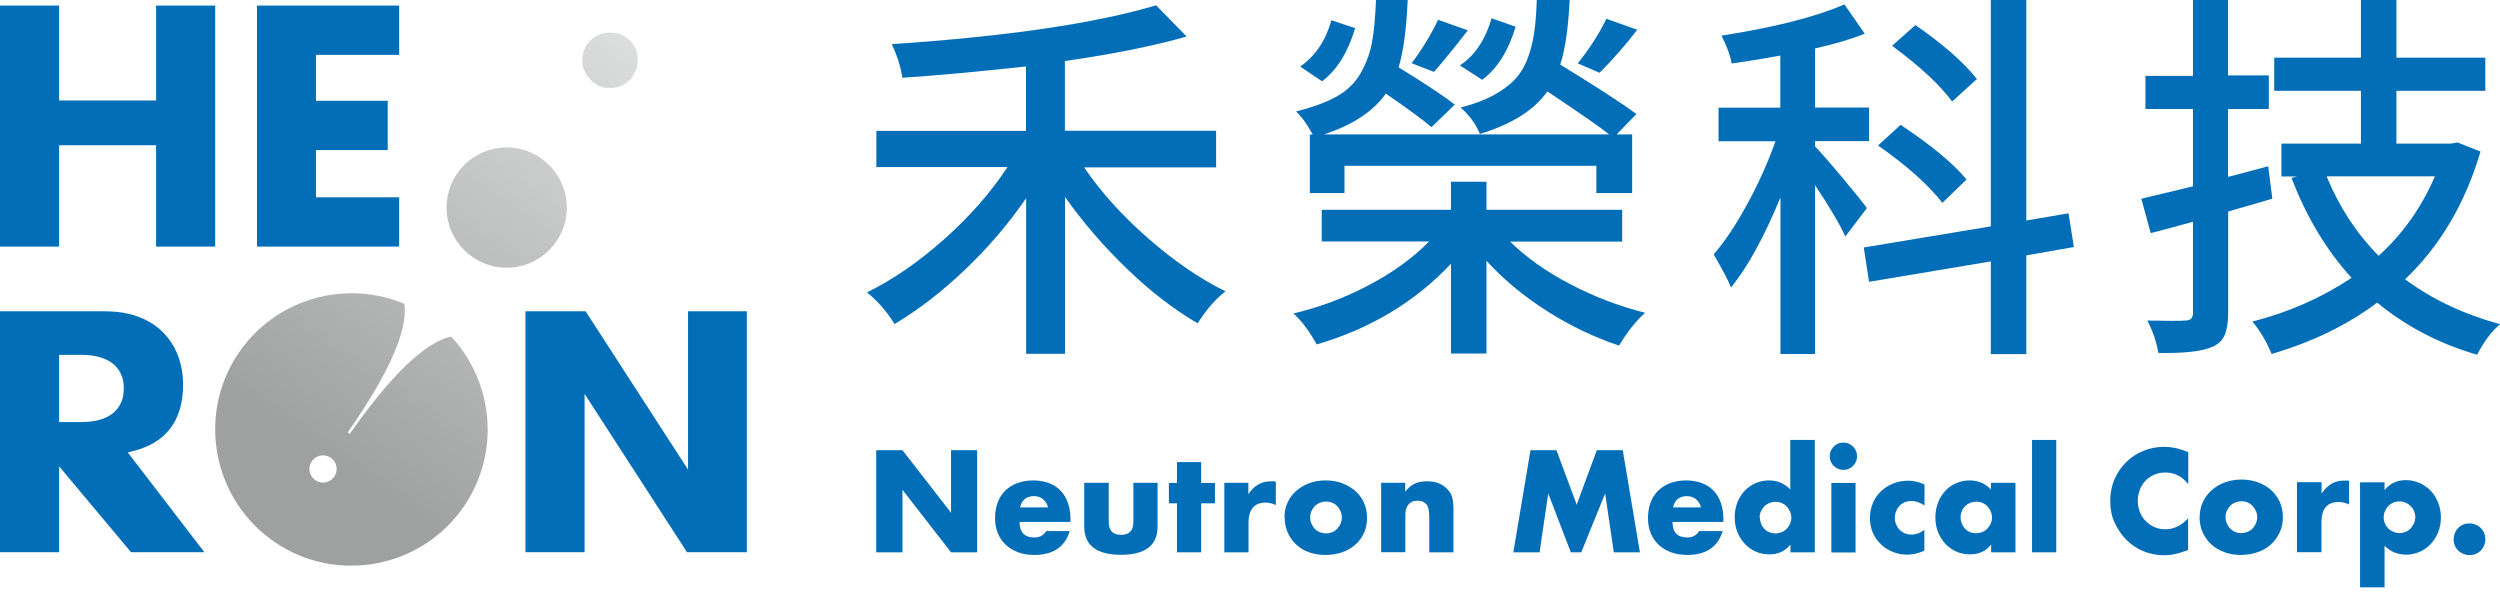 <svg width="240" height="57" viewBox="0 0 240 57" fill="none" xmlns="http://www.w3.org/2000/svg">
<g clip-path="url(#clip0_4640_3793)">
<path d="M12.266 43.431L12.618 43.347C14.252 42.967 15.491 42.234 16.322 41.164C17.153 40.094 17.575 38.672 17.575 36.939C17.575 35.968 17.421 35.052 17.111 34.207C16.801 33.362 16.336 32.616 15.716 31.968C15.111 31.334 14.322 30.813 13.379 30.447C12.435 30.067 11.294 29.884 10.027 29.884H0V53.008H5.675V44.769L12.576 53.008H19.617L12.266 43.431ZM10.802 39.7C10.097 40.249 9.083 40.516 7.802 40.516H5.675V34.066H7.802C9.098 34.066 10.097 34.348 10.802 34.883C11.52 35.447 11.886 36.249 11.886 37.291C11.886 38.334 11.52 39.136 10.802 39.7Z" fill="#036EB8"/>
<path d="M33.574 41.657L33.475 41.586L33.376 41.516C38.39 34.362 39.094 30.855 38.812 29.165C37.179 28.475 35.461 28.151 33.757 28.151C29.56 28.151 25.42 30.165 22.899 33.897C18.857 39.868 20.434 48.022 26.405 52.064C32.377 56.106 40.531 54.529 44.572 48.557C48.051 43.417 47.375 36.686 43.319 32.32C41.643 32.63 38.573 34.503 33.574 41.657ZM31.011 46.332C30.292 46.332 29.701 45.741 29.701 45.023C29.701 44.304 30.292 43.713 31.011 43.713C31.729 43.713 32.32 44.304 32.32 45.023C32.32 45.741 31.729 46.332 31.011 46.332Z" fill="url(#paint0_linear_4640_3793)"/>
<path d="M48.642 14.153C45.445 14.153 42.868 16.745 42.868 19.927C42.868 23.11 45.459 25.701 48.642 25.701C51.825 25.701 54.416 23.11 54.416 19.927C54.416 16.745 51.825 14.153 48.642 14.153Z" fill="url(#paint1_linear_4640_3793)"/>
<path d="M60.697 7.38C60.697 7.38 60.739 7.323 60.753 7.295C60.782 7.253 60.81 7.211 60.838 7.154C60.852 7.126 60.866 7.098 60.88 7.07C60.908 7.027 60.937 6.971 60.951 6.929C60.951 6.901 60.979 6.873 60.993 6.844C61.007 6.802 61.035 6.746 61.049 6.704C61.049 6.675 61.077 6.633 61.091 6.605C61.091 6.563 61.12 6.521 61.134 6.478C61.134 6.436 61.162 6.394 61.162 6.352C61.162 6.309 61.162 6.281 61.176 6.239C61.176 6.183 61.19 6.14 61.204 6.084C61.204 6.056 61.204 6.014 61.204 5.985C61.204 5.929 61.204 5.873 61.204 5.816C61.204 5.816 61.204 5.802 61.204 5.788C61.204 5.76 61.204 5.732 61.204 5.704C61.204 5.647 61.204 5.605 61.204 5.549C61.204 5.507 61.204 5.45 61.19 5.408C61.19 5.38 61.19 5.352 61.19 5.323V5.295C61.19 5.239 61.162 5.197 61.162 5.14C61.162 5.098 61.148 5.07 61.134 5.028C61.134 4.985 61.105 4.943 61.091 4.887C61.077 4.845 61.063 4.802 61.049 4.774C61.035 4.732 61.021 4.704 61.007 4.662C60.993 4.619 60.965 4.577 60.937 4.535C60.922 4.507 60.908 4.479 60.894 4.45C60.866 4.408 60.838 4.352 60.81 4.309C60.796 4.281 60.782 4.267 60.767 4.239C60.739 4.197 60.697 4.141 60.655 4.098C60.641 4.084 60.627 4.056 60.613 4.042C60.57 4 60.528 3.957 60.486 3.901C60.472 3.887 60.444 3.859 60.429 3.845C60.387 3.803 60.345 3.76 60.303 3.732C60.275 3.718 60.246 3.69 60.218 3.676C60.176 3.648 60.134 3.605 60.092 3.577C60.063 3.563 60.035 3.535 59.993 3.521C59.951 3.493 59.908 3.465 59.866 3.45C59.838 3.436 59.796 3.422 59.768 3.394C59.725 3.366 59.683 3.352 59.641 3.338C59.613 3.324 59.571 3.31 59.542 3.296C59.5 3.281 59.444 3.253 59.401 3.239C59.373 3.239 59.345 3.225 59.303 3.211C59.247 3.197 59.19 3.183 59.134 3.169C59.106 3.169 59.078 3.169 59.063 3.169C59.007 3.169 58.937 3.141 58.88 3.141C58.852 3.141 58.838 3.141 58.81 3.141C58.74 3.141 58.683 3.141 58.613 3.141C58.613 3.141 58.599 3.141 58.585 3.141C58.571 3.141 58.542 3.141 58.528 3.141C58.472 3.141 58.402 3.141 58.345 3.141C58.303 3.141 58.261 3.141 58.233 3.155C58.19 3.155 58.162 3.155 58.12 3.155C58.12 3.155 58.092 3.155 58.078 3.155C58.035 3.155 57.993 3.169 57.951 3.183C57.909 3.183 57.867 3.197 57.824 3.211C57.782 3.211 57.74 3.239 57.697 3.253C57.655 3.267 57.613 3.281 57.557 3.296C57.529 3.296 57.486 3.324 57.458 3.338C57.416 3.366 57.359 3.38 57.317 3.408C57.289 3.408 57.275 3.436 57.247 3.45C57.191 3.479 57.148 3.507 57.092 3.549C57.078 3.549 57.05 3.577 57.036 3.591C56.979 3.634 56.937 3.662 56.881 3.704C56.867 3.718 56.838 3.732 56.824 3.746C56.782 3.788 56.726 3.831 56.684 3.873C56.669 3.887 56.641 3.915 56.627 3.929C56.585 3.972 56.543 4.014 56.514 4.056C56.486 4.084 56.472 4.112 56.444 4.141C56.416 4.183 56.388 4.225 56.36 4.253C56.331 4.281 56.317 4.324 56.289 4.352C56.261 4.394 56.247 4.422 56.219 4.464C56.205 4.507 56.176 4.535 56.162 4.577C56.148 4.619 56.12 4.647 56.106 4.69C56.092 4.732 56.078 4.774 56.064 4.802C56.05 4.845 56.036 4.887 56.022 4.929C56.022 4.971 56.008 5 55.993 5.042C55.993 5.084 55.965 5.14 55.951 5.183C55.951 5.211 55.951 5.253 55.937 5.281C55.937 5.338 55.923 5.394 55.909 5.45C55.909 5.478 55.909 5.507 55.909 5.549C55.909 5.605 55.909 5.661 55.909 5.718C55.909 5.718 55.909 5.732 55.909 5.746C55.909 5.774 55.909 5.802 55.909 5.83C55.909 5.887 55.909 5.929 55.909 5.985C55.909 6.042 55.909 6.084 55.923 6.126C55.923 6.154 55.923 6.183 55.923 6.211C55.923 6.211 55.923 6.225 55.923 6.239C55.923 6.295 55.951 6.352 55.965 6.408C55.965 6.436 55.979 6.478 55.993 6.506C56.008 6.563 56.022 6.605 56.05 6.661C56.05 6.689 56.078 6.732 56.092 6.76C56.106 6.802 56.134 6.844 56.148 6.887C56.162 6.929 56.176 6.957 56.205 6.999C56.219 7.042 56.247 7.07 56.275 7.112C56.303 7.154 56.317 7.182 56.346 7.225C56.374 7.253 56.388 7.295 56.416 7.323C56.444 7.365 56.472 7.394 56.5 7.436C56.529 7.464 56.557 7.492 56.585 7.534C56.613 7.563 56.641 7.605 56.669 7.633C56.698 7.661 56.74 7.689 56.768 7.732C56.796 7.76 56.824 7.788 56.852 7.816C56.895 7.844 56.937 7.887 56.979 7.915C57.007 7.929 57.036 7.957 57.05 7.971C57.092 7.999 57.148 8.027 57.191 8.07C57.219 8.084 57.233 8.098 57.261 8.112C57.317 8.14 57.359 8.168 57.416 8.196C57.444 8.196 57.458 8.225 57.486 8.239C57.542 8.267 57.585 8.281 57.641 8.295C57.669 8.295 57.697 8.323 57.726 8.323C57.768 8.337 57.824 8.351 57.867 8.365C57.909 8.365 57.937 8.379 57.979 8.394C58.021 8.394 58.064 8.408 58.106 8.422C58.148 8.422 58.19 8.436 58.247 8.436C58.289 8.436 58.331 8.436 58.373 8.436C58.416 8.436 58.472 8.436 58.514 8.436C58.514 8.436 58.542 8.436 58.556 8.436C58.585 8.436 58.627 8.436 58.655 8.436C58.697 8.436 58.74 8.436 58.782 8.436C58.838 8.436 58.895 8.436 58.951 8.408C58.979 8.408 58.993 8.408 59.021 8.408C59.021 8.408 59.035 8.408 59.049 8.408C59.106 8.408 59.176 8.379 59.233 8.365C59.261 8.365 59.289 8.365 59.303 8.351C59.359 8.337 59.416 8.309 59.472 8.295C59.5 8.295 59.528 8.281 59.556 8.267C59.613 8.253 59.655 8.225 59.697 8.196C59.725 8.182 59.768 8.168 59.796 8.154C59.838 8.126 59.88 8.112 59.922 8.084C59.951 8.07 59.993 8.041 60.021 8.027C60.063 7.999 60.092 7.971 60.12 7.957C60.148 7.929 60.19 7.901 60.218 7.872C60.246 7.844 60.289 7.816 60.317 7.788C60.345 7.76 60.387 7.732 60.415 7.703C60.444 7.675 60.472 7.633 60.514 7.605C60.542 7.577 60.57 7.549 60.599 7.52C60.627 7.478 60.655 7.436 60.697 7.394V7.38Z" fill="url(#paint2_linear_4640_3793)"/>
<path d="M20.66 23.673V0.535H14.984V9.647H5.675V0.535H0V23.673H5.675V13.942H14.984V23.673H20.66Z" fill="#036EB8"/>
<path d="M38.319 5.267V0.535H24.673V23.673H38.319V18.941H30.334V14.407H37.221V9.675H30.334V5.267H38.319Z" fill="#036EB8"/>
<path d="M71.696 53.008V29.884H66.049V45.079L56.219 29.884H50.445V53.008H56.12V37.812L65.95 53.008H71.696Z" fill="#036EB8"/>
<path d="M116.733 16.068H104.072C105.706 18.462 107.762 20.73 110.227 22.884C112.691 25.039 115.156 26.743 117.648 27.968C116.705 28.687 115.817 29.715 114.972 31.038C112.705 29.715 110.452 27.983 108.227 25.842C106.002 23.701 104.002 21.392 102.242 18.913V33.968H98.51V19.026C96.82 21.49 94.862 23.772 92.651 25.884C90.426 27.997 88.173 29.743 85.877 31.109C85.173 29.954 84.3 28.94 83.23 28.067C85.737 26.842 88.215 25.124 90.665 22.941C93.116 20.758 95.13 18.462 96.721 16.04H84.131V12.562H98.496V6.379C93.82 6.886 89.863 7.253 86.624 7.464C86.497 6.506 86.159 5.422 85.61 4.239C96.679 3.492 105.143 2.253 110.987 0.507L113.916 3.506C110.832 4.394 106.931 5.182 102.228 5.858V12.548H116.747V16.026L116.733 16.068Z" fill="#036EB8"/>
<path d="M155.714 23.194H144.969C146.518 24.715 148.433 26.081 150.743 27.278C153.052 28.489 155.446 29.405 157.925 30.024C157.01 30.869 156.179 31.912 155.432 33.179C153.038 32.376 150.729 31.278 148.504 29.855C146.264 28.433 144.335 26.828 142.701 25.039V33.94H139.293V25.321C135.871 28.968 131.576 31.545 126.408 33.066C125.661 31.743 124.915 30.743 124.168 30.095C126.703 29.489 129.126 28.588 131.421 27.363C133.731 26.152 135.646 24.758 137.195 23.18H126.886V20.138H139.293V17.448H142.701V20.138H155.728V23.18L155.714 23.194ZM125.718 12.914H126.013C125.549 12.027 125.028 11.28 124.422 10.703C126.041 10.294 127.337 9.816 128.337 9.252C129.323 8.703 130.083 7.957 130.618 7.027C131.154 6.098 131.506 5.126 131.703 4.098C131.9 3.07 132.027 1.704 132.097 -0.014H135.139C135.012 2.802 134.731 4.971 134.266 6.464C136.97 8.126 138.758 9.323 139.66 10.041L137.42 12.21C136.744 11.604 135.28 10.534 133.041 8.985C131.83 10.703 129.858 11.998 127.112 12.9H154.475C153.771 12.322 151.799 10.942 148.546 8.773C147.293 10.562 145.138 11.928 142.068 12.857C141.688 11.914 141.068 11.069 140.223 10.323C141.448 10.013 142.49 9.618 143.335 9.168C144.18 8.703 144.87 8.21 145.391 7.661C145.912 7.112 146.335 6.45 146.645 5.633C146.955 4.816 147.152 3.999 147.278 3.154C147.405 2.309 147.49 1.253 147.532 -0.028H150.686C150.56 2.676 150.264 4.746 149.785 6.196C153.306 8.365 155.742 9.942 157.094 10.942L155.207 12.9H156.686V18.533H153.25V15.914H129.069V18.533H125.746V12.9L125.718 12.914ZM127.816 1.943L130.097 2.704C129.393 5.042 128.337 6.746 126.915 7.802L124.816 6.393C126.267 5.38 127.267 3.901 127.816 1.943ZM138.054 1.901L140.913 2.915C139.364 4.901 138.279 6.224 137.66 6.9L135.519 6.07C136.575 4.647 137.42 3.253 138.054 1.901ZM142.293 7.661L140.152 6.281C141.575 5.337 142.589 3.83 143.194 1.76L145.504 2.563C144.786 4.929 143.701 6.633 142.279 7.661H142.293ZM154.207 1.802L157.179 2.859C155.925 4.478 154.714 5.844 153.559 6.985L151.461 6.084C152.602 4.661 153.517 3.239 154.207 1.817V1.802Z" fill="#036EB8"/>
<path d="M179.218 19.984L177.148 22.702C176.641 21.561 175.669 19.927 174.247 17.773V33.982H170.924V18.956C169.374 22.716 167.797 25.603 166.178 27.602C165.98 27.067 165.431 26.011 164.516 24.42C165.6 23.166 166.685 21.533 167.769 19.533C168.853 17.533 169.741 15.547 170.445 13.562H164.981V10.337H170.909V5.337C169.459 5.605 167.91 5.858 166.234 6.098C166.107 5.323 165.783 4.436 165.262 3.422C170.374 2.619 174.318 1.62 177.064 0.422L179.021 3.239C177.669 3.774 176.078 4.239 174.247 4.647V10.323H179.43V13.548H174.247V14.055C174.796 14.632 175.684 15.632 176.867 17.054C178.064 18.477 178.838 19.448 179.204 19.955L179.218 19.984ZM199.089 23.715L194.526 24.518V33.996H191.118V25.096L179.43 27.053L178.923 23.758L191.118 21.73V0H194.526V21.166L198.582 20.477L199.089 23.701V23.715ZM188.781 17.237L186.471 19.477C185.119 17.744 183.063 15.899 180.289 13.97L182.457 11.985C185.429 13.956 187.541 15.716 188.795 17.237H188.781ZM189.795 7.577L187.401 9.745C186.26 8.182 184.345 6.394 181.641 4.394L183.88 2.408C186.527 4.239 188.499 5.971 189.781 7.577H189.795Z" fill="#036EB8"/>
<path d="M217.749 15.956L218.143 19.068C217.679 19.209 216.989 19.42 216.045 19.688C215.101 19.955 214.397 20.153 213.904 20.308V30.039C213.904 30.926 213.792 31.63 213.581 32.137C213.369 32.644 212.989 33.024 212.454 33.264C211.482 33.728 209.736 33.926 207.201 33.883C207.032 32.841 206.68 31.813 206.145 30.771C208.074 30.813 209.299 30.813 209.806 30.771C210.285 30.771 210.525 30.532 210.525 30.053V21.293C208.595 21.828 207.243 22.18 206.469 22.378L205.567 19.082C206.046 18.956 206.849 18.772 207.961 18.505C209.074 18.237 209.933 18.04 210.525 17.885V10.464H205.962V7.281H210.525V0H213.89V7.239H217.805V10.464H213.89V16.984L217.721 15.97L217.749 15.956ZM235.916 13.675L238.127 14.548C236.676 19.491 234.268 23.589 230.888 26.814C233.494 28.743 236.536 30.18 240.014 31.123C239.211 31.771 238.479 32.757 237.803 34.052C234.156 32.996 230.959 31.32 228.213 29.053C225.34 31.208 221.96 32.841 218.073 33.982C217.594 32.799 216.974 31.757 216.228 30.87C219.721 29.982 222.903 28.574 225.748 26.673C223.34 24.025 221.411 20.828 219.988 17.082L220.495 16.942H219.017V13.787H226.649V8.717H218.326V5.535H226.649V0H230.057V5.535H238.592V8.717H230.057V13.787H235.31L235.93 13.675H235.916ZM233.747 16.928H223.354C224.565 19.871 226.227 22.42 228.353 24.561C230.691 22.42 232.494 19.871 233.747 16.928Z" fill="#036EB8"/>
<path d="M84.117 53.022V43.221H86.638L91.299 49.22V43.221H93.806V53.022H91.299L86.638 47.023V53.022H84.117Z" fill="#036EB8"/>
<path d="M97.876 50.078C97.876 51.092 98.341 51.599 99.298 51.599C99.805 51.599 100.185 51.388 100.439 50.98H102.692C102.241 52.501 101.101 53.275 99.284 53.275C98.721 53.275 98.214 53.191 97.749 53.022C97.284 52.853 96.89 52.613 96.552 52.303C96.228 51.994 95.96 51.613 95.791 51.191C95.608 50.754 95.524 50.276 95.524 49.74C95.524 49.205 95.608 48.684 95.777 48.233C95.946 47.783 96.2 47.403 96.51 47.093C96.834 46.783 97.214 46.544 97.665 46.375C98.115 46.206 98.622 46.121 99.186 46.121C99.749 46.121 100.242 46.206 100.692 46.375C101.143 46.544 101.509 46.783 101.819 47.107C102.129 47.431 102.368 47.825 102.523 48.29C102.692 48.755 102.763 49.276 102.763 49.853V50.106H97.862L97.876 50.078ZM100.608 48.712C100.537 48.388 100.368 48.121 100.129 47.924C99.89 47.727 99.594 47.628 99.256 47.628C98.89 47.628 98.608 47.727 98.369 47.91C98.143 48.107 98.002 48.374 97.932 48.712H100.594H100.608Z" fill="#036EB8"/>
<path d="M106.438 46.347V50.107C106.438 50.924 106.833 51.346 107.621 51.346C108.41 51.346 108.804 50.938 108.804 50.107V46.347H111.128V50.557C111.128 51.459 110.832 52.135 110.241 52.585C109.649 53.036 108.776 53.261 107.607 53.261C106.438 53.261 105.565 53.036 104.974 52.585C104.382 52.135 104.086 51.459 104.086 50.557V46.347H106.41H106.438Z" fill="#036EB8"/>
<path d="M115.31 48.319V53.022H112.987V48.319H112.212V46.361H112.987V44.361H115.31V46.361H116.634V48.319H115.31Z" fill="#036EB8"/>
<path d="M117.521 46.347H119.845V47.445C120.099 47.051 120.394 46.741 120.761 46.53C121.127 46.319 121.535 46.206 122.028 46.206H122.225C122.296 46.206 122.38 46.206 122.479 46.234V48.487C122.169 48.333 121.831 48.248 121.479 48.248C120.944 48.248 120.535 48.417 120.268 48.741C120 49.065 119.859 49.544 119.859 50.163V53.022H117.536V46.347H117.521Z" fill="#036EB8"/>
<path d="M123.31 49.628C123.31 49.135 123.408 48.67 123.605 48.248C123.802 47.825 124.07 47.445 124.422 47.135C124.774 46.825 125.197 46.572 125.675 46.389C126.154 46.206 126.689 46.121 127.267 46.121C127.844 46.121 128.365 46.206 128.844 46.389C129.323 46.572 129.745 46.811 130.112 47.135C130.464 47.445 130.745 47.825 130.942 48.262C131.14 48.698 131.238 49.177 131.238 49.712C131.238 50.247 131.14 50.726 130.942 51.163C130.745 51.599 130.464 51.98 130.112 52.289C129.76 52.599 129.337 52.853 128.844 53.022C128.351 53.191 127.816 53.275 127.239 53.275C126.661 53.275 126.154 53.191 125.675 53.022C125.197 52.853 124.774 52.599 124.436 52.275C124.084 51.951 123.817 51.571 123.619 51.12C123.422 50.67 123.324 50.177 123.324 49.628H123.31ZM125.774 49.656C125.774 49.881 125.816 50.093 125.901 50.276C125.985 50.459 126.084 50.628 126.225 50.768C126.351 50.909 126.52 51.022 126.704 51.092C126.887 51.163 127.084 51.205 127.295 51.205C127.506 51.205 127.689 51.163 127.886 51.092C128.084 51.022 128.224 50.909 128.365 50.768C128.492 50.628 128.605 50.473 128.689 50.276C128.774 50.093 128.816 49.881 128.816 49.67C128.816 49.459 128.774 49.262 128.689 49.078C128.605 48.895 128.506 48.726 128.365 48.586C128.239 48.445 128.07 48.332 127.886 48.262C127.703 48.177 127.506 48.149 127.295 48.149C127.084 48.149 126.901 48.191 126.704 48.262C126.52 48.346 126.366 48.445 126.225 48.586C126.084 48.726 125.985 48.881 125.901 49.064C125.816 49.248 125.774 49.445 125.774 49.656Z" fill="#036EB8"/>
<path d="M132.576 46.347H134.9V47.192C135.224 46.797 135.533 46.544 135.871 46.403C136.195 46.262 136.575 46.206 137.012 46.206C137.477 46.206 137.871 46.276 138.209 46.431C138.533 46.586 138.815 46.797 139.054 47.079C139.237 47.304 139.378 47.558 139.434 47.84C139.505 48.121 139.533 48.431 139.533 48.783V53.022H137.209V49.656C137.209 49.332 137.181 49.065 137.139 48.854C137.097 48.657 137.012 48.487 136.885 48.361C136.787 48.262 136.66 48.178 136.533 48.135C136.406 48.093 136.266 48.065 136.125 48.065C135.73 48.065 135.421 48.178 135.224 48.417C135.012 48.657 134.914 48.995 134.914 49.445V53.008H132.59V46.333L132.576 46.347Z" fill="#036EB8"/>
<path d="M145.279 53.022L146.927 43.221H149.419L151.363 48.445L153.292 43.221H155.785L157.432 53.022H154.926L154.095 47.375L151.799 53.022H150.799L148.631 47.375L147.8 53.022H145.293H145.279Z" fill="#036EB8"/>
<path d="M160.559 50.078C160.559 51.092 161.023 51.599 161.981 51.599C162.488 51.599 162.868 51.388 163.122 50.98H165.375C164.924 52.501 163.784 53.275 161.967 53.275C161.404 53.275 160.897 53.191 160.432 53.022C159.967 52.853 159.573 52.613 159.235 52.303C158.911 51.994 158.643 51.613 158.474 51.191C158.291 50.754 158.207 50.276 158.207 49.74C158.207 49.205 158.291 48.684 158.46 48.233C158.629 47.783 158.883 47.403 159.193 47.093C159.516 46.783 159.897 46.544 160.347 46.375C160.798 46.206 161.305 46.121 161.868 46.121C162.432 46.121 162.925 46.206 163.375 46.375C163.826 46.544 164.192 46.783 164.502 47.107C164.812 47.431 165.051 47.825 165.206 48.29C165.375 48.755 165.445 49.276 165.445 49.853V50.106H160.545L160.559 50.078ZM163.291 48.712C163.22 48.388 163.051 48.121 162.812 47.924C162.572 47.727 162.277 47.628 161.939 47.628C161.573 47.628 161.291 47.727 161.052 47.91C160.826 48.107 160.685 48.374 160.615 48.712H163.277H163.291Z" fill="#036EB8"/>
<path d="M171.881 42.234H174.219V53.022H171.881V52.275C171.388 52.909 170.712 53.219 169.867 53.219C169.389 53.219 168.952 53.134 168.544 52.951C168.135 52.768 167.783 52.515 167.487 52.191C167.192 51.867 166.952 51.487 166.783 51.064C166.614 50.628 166.53 50.163 166.53 49.656C166.53 49.177 166.614 48.726 166.769 48.29C166.924 47.867 167.149 47.487 167.445 47.163C167.741 46.839 168.093 46.586 168.487 46.403C168.896 46.22 169.346 46.121 169.825 46.121C170.642 46.121 171.332 46.417 171.867 46.994V42.206L171.881 42.234ZM168.952 49.67C168.952 49.881 168.994 50.093 169.065 50.276C169.135 50.459 169.248 50.628 169.375 50.768C169.501 50.909 169.67 51.022 169.853 51.092C170.036 51.177 170.234 51.205 170.445 51.205C170.656 51.205 170.839 51.163 171.036 51.092C171.219 51.008 171.374 50.909 171.515 50.768C171.642 50.628 171.755 50.473 171.839 50.29C171.924 50.106 171.966 49.909 171.966 49.698C171.966 49.487 171.924 49.29 171.839 49.107C171.755 48.924 171.656 48.755 171.515 48.614C171.388 48.473 171.219 48.36 171.036 48.29C170.853 48.205 170.656 48.177 170.445 48.177C170.234 48.177 170.05 48.219 169.853 48.29C169.67 48.374 169.515 48.473 169.375 48.614C169.248 48.755 169.135 48.91 169.051 49.093C168.966 49.276 168.924 49.459 168.924 49.67H168.952Z" fill="#036EB8"/>
<path d="M175.656 43.798C175.656 43.615 175.684 43.446 175.754 43.291C175.825 43.136 175.923 42.995 176.036 42.868C176.162 42.742 176.289 42.657 176.458 42.587C176.613 42.516 176.782 42.488 176.965 42.488C177.148 42.488 177.317 42.516 177.472 42.587C177.627 42.657 177.768 42.756 177.895 42.868C178.021 42.995 178.106 43.136 178.176 43.291C178.247 43.446 178.275 43.629 178.275 43.798C178.275 43.967 178.247 44.15 178.176 44.305C178.106 44.46 178.007 44.601 177.895 44.727C177.768 44.854 177.641 44.939 177.472 45.009C177.317 45.08 177.148 45.108 176.965 45.108C176.782 45.108 176.613 45.08 176.458 45.009C176.303 44.939 176.162 44.84 176.036 44.727C175.909 44.601 175.825 44.46 175.754 44.305C175.684 44.15 175.656 43.967 175.656 43.798ZM178.134 46.361V53.036H175.81V46.361H178.134Z" fill="#036EB8"/>
<path d="M184.725 48.515C184.316 48.234 183.908 48.093 183.5 48.093C183.274 48.093 183.063 48.135 182.88 48.206C182.683 48.29 182.514 48.389 182.373 48.544C182.232 48.684 182.119 48.853 182.035 49.05C181.95 49.248 181.908 49.459 181.908 49.712C181.908 49.966 181.95 50.163 182.035 50.36C182.119 50.557 182.232 50.726 182.373 50.867C182.514 51.008 182.683 51.121 182.88 51.205C183.077 51.29 183.288 51.318 183.514 51.318C183.95 51.318 184.359 51.163 184.739 50.867V52.867C184.161 53.12 183.612 53.247 183.105 53.247C182.626 53.247 182.162 53.163 181.739 52.994C181.303 52.825 180.922 52.599 180.599 52.289C180.275 51.98 180.007 51.614 179.81 51.177C179.613 50.755 179.514 50.276 179.514 49.74C179.514 49.205 179.613 48.727 179.796 48.29C179.979 47.853 180.246 47.473 180.57 47.163C180.894 46.854 181.289 46.6 181.739 46.417C182.19 46.234 182.669 46.149 183.19 46.149C183.753 46.149 184.274 46.276 184.753 46.516V48.515H184.725Z" fill="#036EB8"/>
<path d="M191.147 46.346H193.484V53.022H191.147V52.275C190.654 52.909 189.978 53.219 189.133 53.219C188.654 53.219 188.217 53.134 187.809 52.951C187.401 52.768 187.049 52.529 186.753 52.205C186.457 51.881 186.218 51.501 186.049 51.078C185.88 50.642 185.795 50.177 185.795 49.656C185.795 49.177 185.88 48.726 186.035 48.29C186.19 47.853 186.429 47.487 186.711 47.163C186.992 46.839 187.344 46.586 187.753 46.403C188.161 46.22 188.598 46.121 189.091 46.121C189.907 46.121 190.597 46.417 191.133 46.994V46.332L191.147 46.346ZM188.217 49.656C188.217 49.867 188.26 50.078 188.33 50.261C188.4 50.444 188.513 50.614 188.64 50.754C188.767 50.895 188.936 51.008 189.119 51.078C189.302 51.163 189.499 51.191 189.71 51.191C189.921 51.191 190.105 51.149 190.302 51.078C190.485 50.994 190.64 50.895 190.781 50.754C190.907 50.614 191.02 50.459 191.104 50.276C191.189 50.093 191.231 49.895 191.231 49.684C191.231 49.473 191.189 49.276 191.104 49.093C191.02 48.91 190.921 48.74 190.781 48.6C190.654 48.459 190.485 48.346 190.302 48.276C190.119 48.191 189.921 48.163 189.71 48.163C189.499 48.163 189.302 48.205 189.119 48.276C188.936 48.36 188.781 48.459 188.64 48.6C188.513 48.74 188.4 48.895 188.33 49.078C188.26 49.262 188.217 49.445 188.217 49.656Z" fill="#036EB8"/>
<path d="M197.399 42.234V53.022H195.076V42.234H197.399Z" fill="#036EB8"/>
<path d="M210.046 46.445C209.454 45.713 208.736 45.361 207.863 45.361C207.483 45.361 207.131 45.431 206.807 45.572C206.483 45.713 206.201 45.896 205.976 46.15C205.736 46.389 205.553 46.671 205.427 47.009C205.3 47.347 205.229 47.699 205.229 48.079C205.229 48.459 205.3 48.84 205.427 49.163C205.553 49.487 205.75 49.783 205.99 50.022C206.229 50.262 206.511 50.459 206.821 50.6C207.145 50.741 207.483 50.811 207.863 50.811C208.68 50.811 209.412 50.459 210.06 49.755V52.797L209.806 52.895C209.412 53.036 209.06 53.135 208.722 53.205C208.384 53.276 208.046 53.304 207.722 53.304C207.046 53.304 206.398 53.177 205.779 52.923C205.159 52.67 204.61 52.304 204.145 51.839C203.68 51.374 203.3 50.811 203.004 50.177C202.709 49.544 202.582 48.84 202.582 48.079C202.582 47.319 202.723 46.614 203.004 45.981C203.286 45.347 203.666 44.798 204.131 44.347C204.596 43.882 205.145 43.53 205.779 43.277C206.412 43.023 207.06 42.897 207.736 42.897C208.13 42.897 208.511 42.939 208.891 43.023C209.271 43.108 209.665 43.234 210.074 43.404V46.474L210.046 46.445Z" fill="#036EB8"/>
<path d="M211.172 49.6C211.172 49.107 211.271 48.642 211.468 48.206C211.665 47.769 211.947 47.403 212.299 47.079C212.651 46.755 213.073 46.502 213.566 46.319C214.059 46.136 214.594 46.037 215.172 46.037C215.749 46.037 216.27 46.122 216.763 46.305C217.256 46.488 217.679 46.727 218.031 47.051C218.383 47.375 218.664 47.755 218.862 48.192C219.059 48.628 219.157 49.121 219.157 49.656C219.157 50.192 219.059 50.684 218.847 51.121C218.636 51.558 218.369 51.938 218.017 52.262C217.664 52.586 217.242 52.825 216.735 53.008C216.242 53.177 215.693 53.276 215.115 53.276C214.538 53.276 214.017 53.191 213.538 53.008C213.059 52.825 212.637 52.586 212.285 52.262C211.933 51.938 211.665 51.558 211.454 51.107C211.257 50.656 211.158 50.149 211.158 49.6H211.172ZM213.651 49.628C213.651 49.854 213.693 50.065 213.778 50.248C213.862 50.431 213.961 50.6 214.102 50.741C214.242 50.882 214.397 50.994 214.58 51.065C214.763 51.149 214.961 51.177 215.172 51.177C215.383 51.177 215.58 51.135 215.763 51.065C215.946 50.98 216.115 50.882 216.242 50.741C216.369 50.6 216.482 50.431 216.566 50.248C216.651 50.065 216.693 49.854 216.693 49.642C216.693 49.431 216.651 49.234 216.566 49.051C216.482 48.868 216.369 48.699 216.242 48.558C216.101 48.417 215.946 48.304 215.763 48.234C215.58 48.15 215.383 48.121 215.172 48.121C214.961 48.121 214.763 48.164 214.58 48.234C214.397 48.319 214.228 48.417 214.102 48.558C213.975 48.699 213.862 48.854 213.778 49.037C213.693 49.22 213.651 49.417 213.651 49.628Z" fill="#036EB8"/>
<path d="M220.523 46.291H222.875V47.389C223.129 46.981 223.439 46.685 223.791 46.46C224.143 46.234 224.579 46.136 225.058 46.136H225.255C225.326 46.136 225.41 46.136 225.509 46.164V48.431C225.199 48.276 224.861 48.192 224.495 48.192C223.945 48.192 223.537 48.361 223.27 48.685C223.002 49.009 222.861 49.487 222.861 50.121V53.008H220.509V46.277L220.523 46.291Z" fill="#036EB8"/>
<path d="M228.917 56.387H226.565V46.304H228.917V47.05C229.424 46.417 230.1 46.093 230.973 46.093C231.452 46.093 231.888 46.191 232.297 46.374C232.705 46.557 233.071 46.825 233.367 47.135C233.677 47.459 233.902 47.839 234.071 48.276C234.24 48.712 234.325 49.177 234.325 49.684C234.325 50.191 234.24 50.642 234.071 51.078C233.902 51.501 233.663 51.881 233.367 52.205C233.071 52.529 232.719 52.782 232.311 52.965C231.902 53.148 231.466 53.247 230.987 53.247C230.156 53.247 229.466 52.951 228.917 52.388V56.401V56.387ZM231.874 49.684C231.874 49.473 231.832 49.276 231.762 49.092C231.691 48.909 231.578 48.74 231.438 48.599C231.297 48.459 231.142 48.346 230.945 48.261C230.762 48.177 230.55 48.135 230.339 48.135C230.128 48.135 229.931 48.177 229.762 48.247C229.579 48.332 229.424 48.431 229.283 48.571C229.142 48.712 229.044 48.881 228.959 49.064C228.875 49.247 228.832 49.444 228.832 49.656C228.832 49.867 228.875 50.064 228.945 50.247C229.029 50.43 229.128 50.585 229.269 50.726C229.41 50.867 229.565 50.965 229.762 51.05C229.945 51.134 230.142 51.177 230.353 51.177C230.564 51.177 230.762 51.134 230.931 51.064C231.114 50.98 231.269 50.881 231.409 50.74C231.536 50.599 231.649 50.444 231.733 50.261C231.818 50.078 231.86 49.881 231.86 49.684H231.874Z" fill="#036EB8"/>
<path d="M235.55 51.769C235.55 51.558 235.592 51.361 235.662 51.178C235.747 50.994 235.846 50.825 235.986 50.685C236.127 50.544 236.282 50.431 236.479 50.361C236.662 50.276 236.86 50.248 237.071 50.248C237.282 50.248 237.479 50.29 237.662 50.361C237.845 50.445 238.014 50.544 238.155 50.685C238.296 50.825 238.409 50.994 238.479 51.178C238.564 51.361 238.592 51.558 238.592 51.769C238.592 51.98 238.549 52.177 238.479 52.361C238.395 52.544 238.296 52.712 238.155 52.853C238.014 52.994 237.859 53.107 237.662 53.177C237.479 53.262 237.282 53.29 237.071 53.29C236.86 53.29 236.662 53.248 236.479 53.177C236.296 53.093 236.127 52.994 235.986 52.853C235.846 52.712 235.733 52.544 235.662 52.361C235.578 52.177 235.55 51.98 235.55 51.769Z" fill="#036EB8"/>
</g>
<defs>
<linearGradient id="paint0_linear_4640_3793" x1="59.852" y1="3.563" x2="31.377" y2="44.614" gradientUnits="userSpaceOnUse">
<stop stop-color="#DCDDDD"/>
<stop offset="1" stop-color="#9FA0A0"/>
</linearGradient>
<linearGradient id="paint1_linear_4640_3793" x1="59.951" y1="3.633" x2="31.475" y2="44.685" gradientUnits="userSpaceOnUse">
<stop stop-color="#DCDDDD"/>
<stop offset="1" stop-color="#9FA0A0"/>
</linearGradient>
<linearGradient id="paint2_linear_4640_3793" x1="60.021" y1="3.676" x2="31.546" y2="44.741" gradientUnits="userSpaceOnUse">
<stop stop-color="#DCDDDD"/>
<stop offset="1" stop-color="#9FA0A0"/>
</linearGradient>
<clipPath id="clip0_4640_3793">
<rect width="240" height="56.388" fill="white"/>
</clipPath>
</defs>
</svg>
